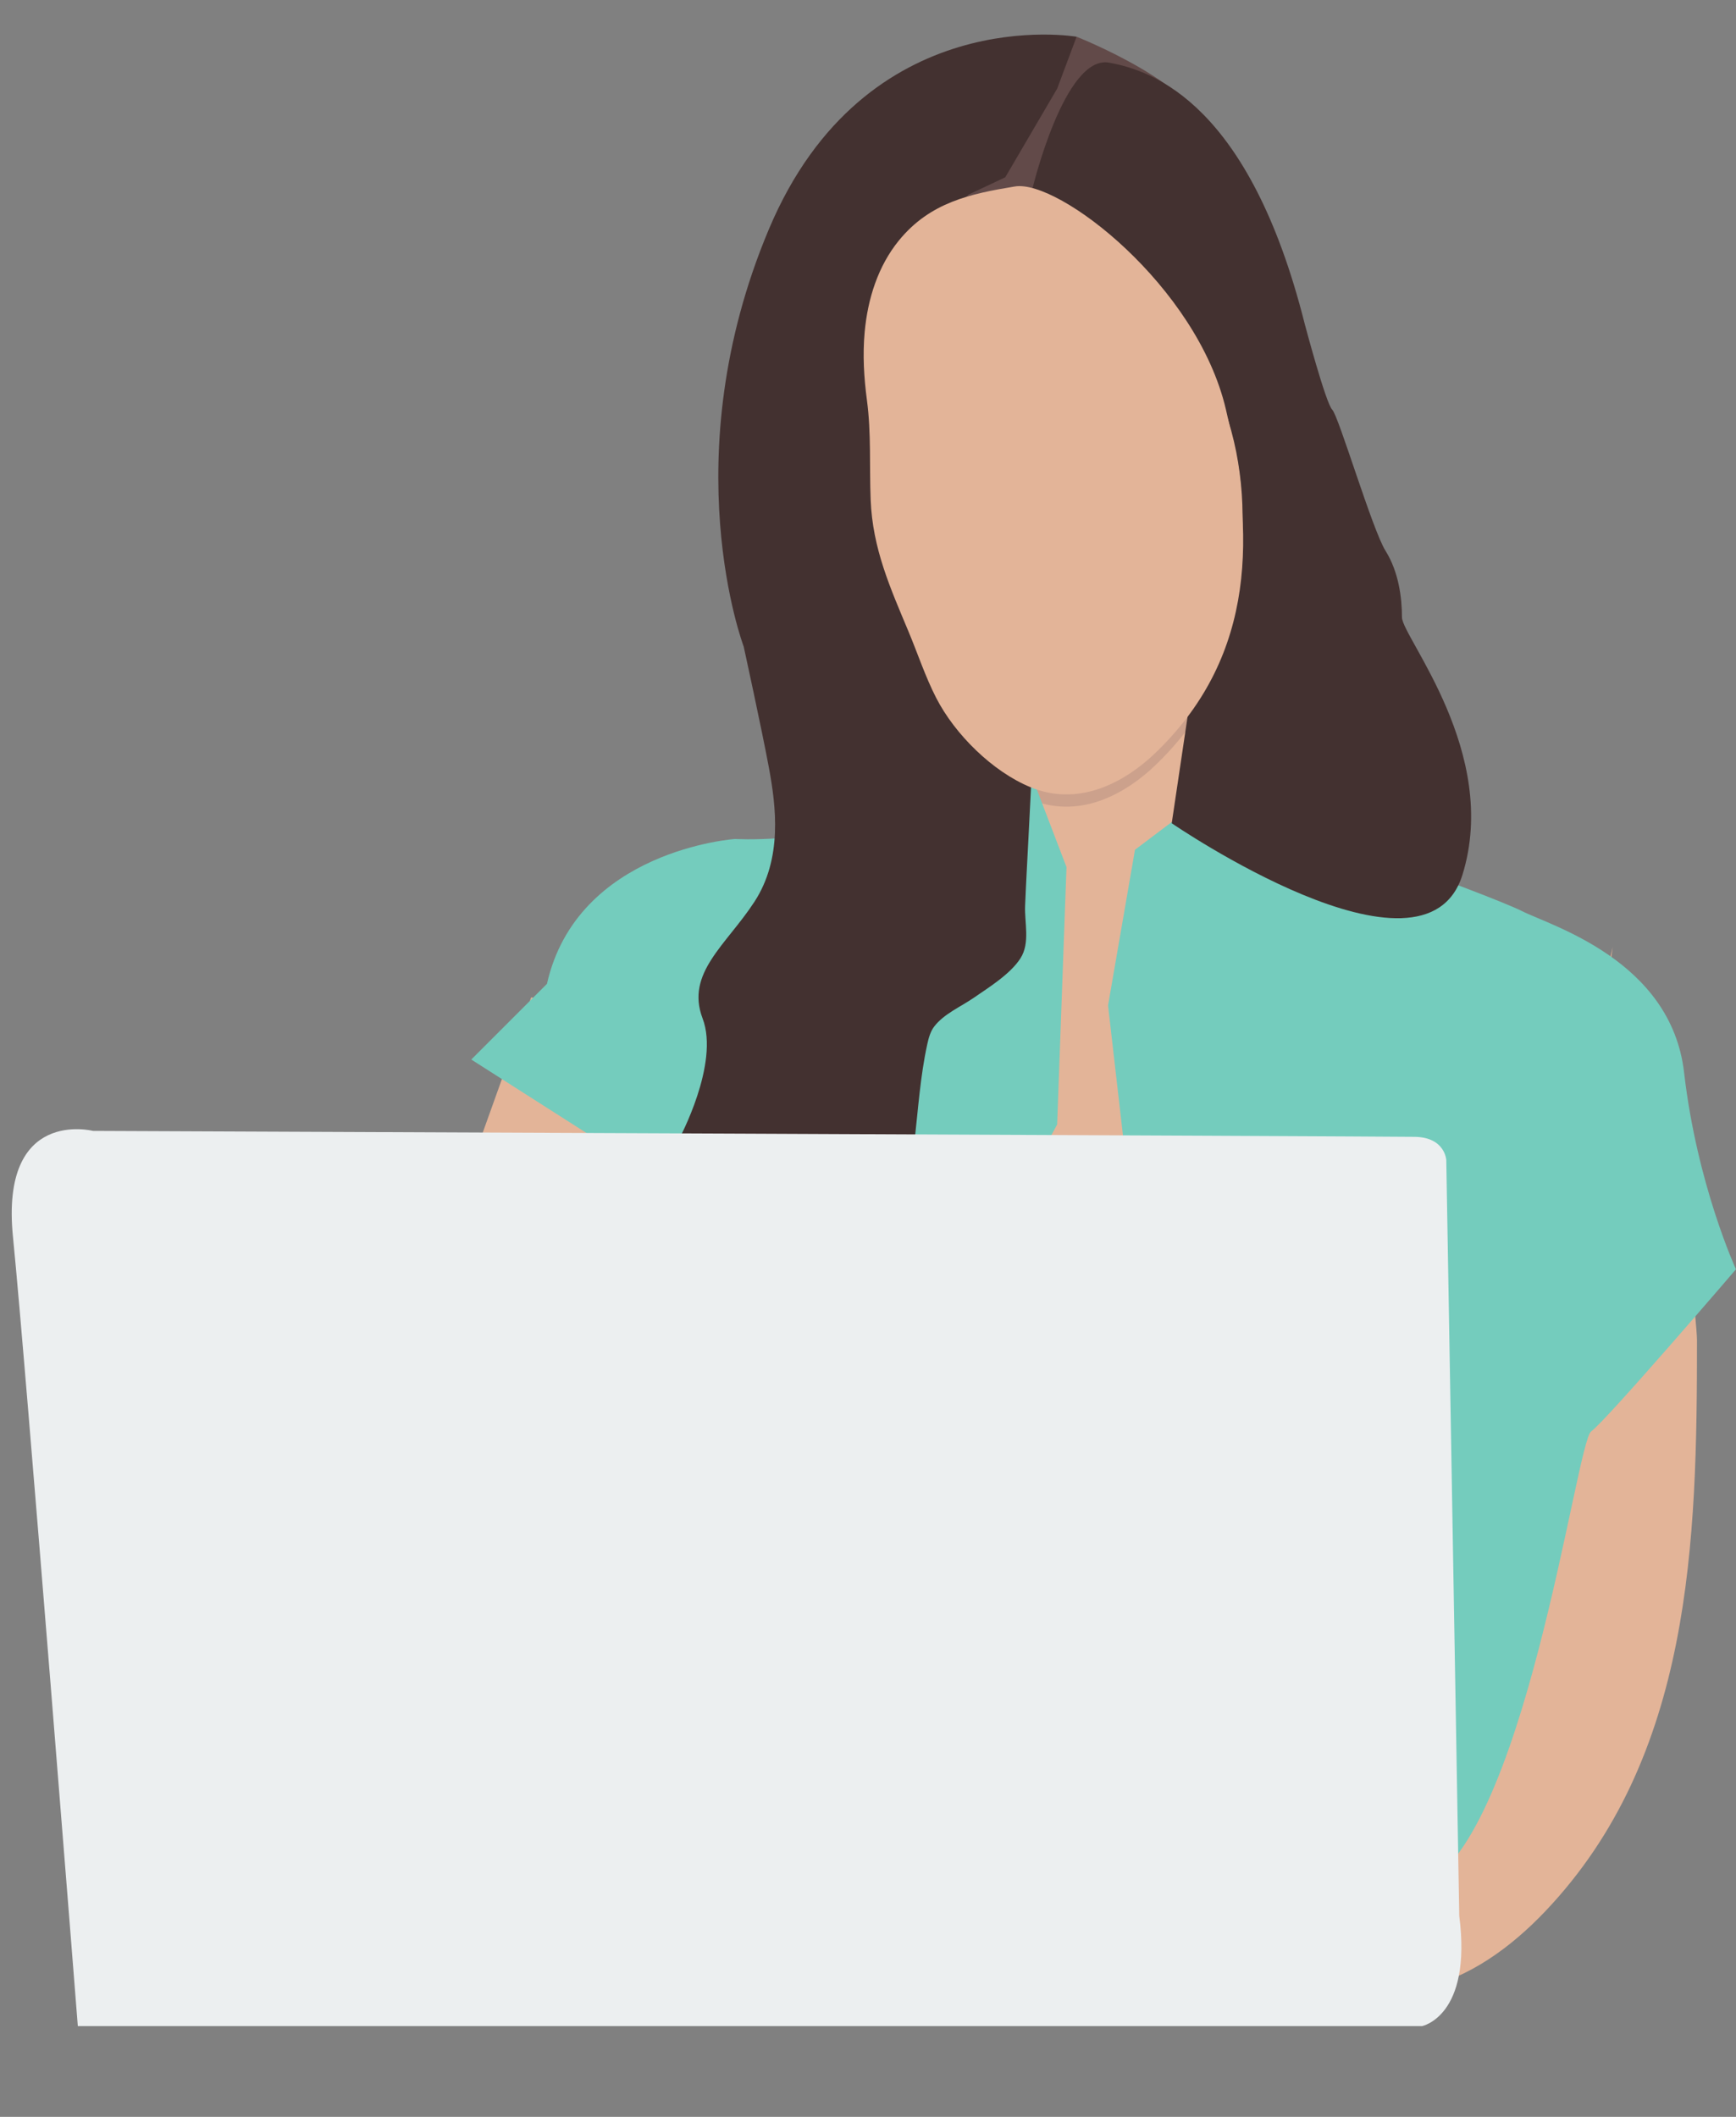 <?xml version="1.0" encoding="UTF-8"?><svg xmlns="http://www.w3.org/2000/svg" xmlns:xlink="http://www.w3.org/1999/xlink" height="1732.6" preserveAspectRatio="xMidYMid meet" version="1.0" viewBox="-9.6 -28.3 1421.2 1732.6" width="1421.2" zoomAndPan="magnify"><rect x="-9.6" y="-28.3" width="1421.2" height="1732.6" fill="#808080" stroke="none"/><defs><clipPath id="a"><path d="M 897 634 L 1411.578 634 L 1411.578 1518 L 897 1518 Z M 897 634"/></clipPath></defs><g><g id="change1_1"><path d="M 498.477 1252.672 C 498.477 1252.672 435.578 1117.328 520.141 940.359 L 553.535 855.031 L 576.785 669.328 C 576.688 669.09 576.547 668.898 576.48 668.629 C 576.383 668.23 576.336 667.82 576.242 667.43 C 574.453 668.602 572.152 668.121 570.477 666.828 C 570.223 668.602 570.023 670.391 569.758 672.172 C 569.121 676.359 563.855 676.762 561.117 674.531 L 526.324 832.594 L 475.578 725.172 C 473.188 727.141 470.75 729.047 468.434 731.113 C 464.09 747.941 457.809 764.445 452.062 780.129 C 451.059 782.863 448.387 784.027 446.016 783.711 C 445.938 784.793 445.547 785.887 444.523 786.859 C 441.445 789.785 438.113 792.359 434.613 794.758 C 431.551 796.855 426.281 794.117 426.738 790.238 C 426.816 789.605 426.984 789.016 427.082 788.391 C 426.469 788.383 425.863 788.219 425.277 787.98 L 373.148 933.477 C 373.148 933.477 296.316 1262.02 393.516 1384.262 C 490.715 1506.512 540.527 1511.672 580.5 1499.199 C 620.473 1486.738 759.539 1461.84 759.539 1461.84 L 475.473 1360.051 L 498.477 1252.672" fill="#e3b498"/></g><g id="change1_2"><path d="M 1379.66 957.82 C 1379.648 957.828 1269.488 1067.988 1269.488 1067.988 L 1310.641 746.766 L 1236.301 1079.941 L 1238.961 1171.531 C 1258.871 1366.648 1125.602 1466.328 1125.609 1466.34 C 1136.148 1479.141 1158.711 1496.539 1150.25 1513.371 C 1139.539 1534.672 1054.621 1547.191 1032.219 1554.18 C 1019.66 1558.109 1004.051 1570.328 1012.059 1580.762 C 1014.84 1584.379 1019.59 1585.719 1024 1586.84 C 1066.27 1597.629 1110.371 1608.48 1153.039 1599.379 C 1192.922 1590.879 1227.41 1565.559 1255.5 1536.012 C 1375.781 1409.5 1379.66 1232.738 1379.66 1068.941 C 1379.66 1052.59 1367.93 969.547 1379.66 957.82" fill="#e3b498"/></g><g id="change1_3"><path d="M 993.898 299.109 C 969.121 198.23 850.891 110.898 813.375 116.82 C 775.398 122.809 740.855 129.711 714.188 160.93 C 696.238 181.941 687.391 208.789 684.801 236 C 683.027 254.648 684.172 273.262 686.742 291.75 C 690.504 318.719 688.809 345.98 689.918 373.129 C 691.559 413.32 706.656 445.27 722.422 481.328 C 730.281 499.309 736.668 517.969 745.949 535.309 C 759.809 561.191 785.688 587.219 813.16 602.102 C 818.078 638.621 830.5 741.934 816.914 763.691 L 825.562 792.832 L 850.996 916.781 L 917.281 916.781 L 930.168 835.281 L 976.199 649.531 C 976.199 649.531 959.773 579.648 962.402 549.27 C 1019.66 475.289 1015.699 387.891 993.898 299.109" fill="#e3b498"/></g><g id="change2_1"><path d="M 871.781 1.773 C 871.781 1.773 977.086 43.367 976.203 83.184 C 975.316 123.008 886.383 266.367 886.383 266.367 L 714.188 160.922 L 781.52 72.562 L 871.781 1.773" fill="#624a49"/></g><g id="change1_4"><path d="M 1145.398 1655.629 C 1144.859 1654.68 1144.301 1653.75 1143.75 1652.801" fill="#e3b498"/></g><g id="change1_5"><path d="M 1139.059 1702.738 C 1139.41 1703.25 1139.75 1703.762 1140.109 1704.262" fill="#e3b498"/></g><g id="change3_1"><path d="M 821.262 134.352 C 784.934 140.352 751.891 147.25 726.379 178.469 C 709.211 199.48 700.746 226.328 698.27 253.539 C 696.57 272.191 697.664 290.801 700.129 309.289 C 703.723 336.27 702.102 363.52 703.164 390.672 C 704.73 430.852 719.18 462.809 734.258 498.871 C 741.773 516.852 747.887 535.512 756.766 552.852 C 772.152 582.898 803.027 613.238 833.816 625.969 C 872.145 641.82 909.578 624.219 938.078 596.281 C 1019.34 516.641 1017.648 417.531 993.949 316.648 C 970.246 215.77 857.152 128.43 821.262 134.352" fill="#cca18c"/></g><g clip-path="url(#a)" id="change4_1"><path d="M 1369.102 849.531 C 1358.488 757.496 1259.379 729.18 1236.371 717.41 C 1213.359 705.641 984.031 618.609 958.684 637.73 C 945.645 647.57 932.605 657.398 919.566 667.23 C 919.566 667.238 897.52 794.664 897.52 794.664 L 910.715 909.703 L 1112.48 916.781 C 1112.48 916.781 1064.691 1548.621 1151.41 1516.762 C 1238.141 1484.898 1280.609 1152.172 1293 1143.32 C 1305.391 1134.469 1411.578 1010.59 1411.578 1010.59 C 1411.578 1010.59 1379.719 941.562 1369.102 849.531" fill="#74ccbd"/></g><g id="change4_2"><path d="M 767.359 564.578 C 767.359 564.578 751.43 622.988 701.875 642.461 C 652.32 661.93 592.145 658.391 592.145 658.391 C 592.145 658.391 462.945 667.238 438.168 776.965 L 376.223 838.91 L 498.344 916.781 L 546.129 904.395 L 579.754 842.449 L 724.883 828.293 L 739.039 906.164 L 846.328 909.703 L 855.852 892.008 L 863.504 681.398 L 818.836 564.578 L 767.359 564.578" fill="#74ccbd"/></g><g id="change5_1"><path d="M 1138.133 476.945 C 1138.133 461.02 1135.488 439.781 1124.668 422.527 C 1113.852 405.262 1086.363 312.348 1081.059 307.043 C 1075.742 301.734 1058.496 236.691 1058.496 236.691 C 1013.367 57.488 935.047 29.621 898.398 22.977 C 861.75 16.344 835.492 126.68 835.492 126.68 C 1123.645 306.855 962.984 555.891 962.984 555.891 L 949.648 645.516 C 949.648 645.516 1156.715 787.551 1187.672 687.656 C 1218.629 587.77 1138.133 492.875 1138.133 476.945" fill="#433130"/></g><g id="change5_2"><path d="M 708.953 290.266 L 724.879 194.695 L 783.285 130.977 L 813.371 116.82 L 855.852 44.258 L 871.777 1.773 C 871.777 1.773 698.906 -28.312 619.863 159.293 C 540.816 346.898 599.223 500.871 599.223 500.871 C 599.223 500.871 613.953 568.129 619.863 599.98 C 625.77 631.844 631.078 674.316 608.07 709.715 C 585.062 745.109 551.438 768.117 565.594 805.285 C 579.754 842.453 546.129 904.398 546.129 904.398 C 546.129 904.398 739.039 906.164 739.039 906.164 C 742.031 879.738 743.801 852.613 749.473 826.598 C 750.621 821.344 752.039 815.961 755.34 811.711 C 763.309 801.461 776.91 795.715 787.395 788.496 C 799.895 779.891 817.539 768.988 825.828 756.031 C 833.871 743.457 829.051 726.918 829.621 713.035 C 830.395 694.137 831.469 675.25 832.418 656.363 C 833.367 637.434 834.328 618.512 835.289 599.594 C 835.77 590.125 836.246 580.664 836.727 571.203 C 837.047 564.809 840.98 548.352 838.152 542.824 C 838.145 542.805 708.953 290.266 708.953 290.266" fill="#433130"/></g><g id="change1_6"><path d="M 821.262 124.32 C 784.934 130.309 751.891 137.211 726.379 168.43 C 709.211 189.441 700.746 216.289 698.27 243.5 C 696.57 262.148 697.664 280.762 700.129 299.25 C 703.723 326.219 702.102 353.48 703.164 380.629 C 704.73 420.809 719.18 452.77 734.258 488.828 C 741.773 506.809 747.887 525.469 756.766 542.809 C 772.152 572.859 803.027 603.199 833.816 615.93 C 872.145 631.781 909.578 614.18 938.078 586.238 C 1019.34 506.602 1017.648 407.488 993.949 306.609 C 970.246 205.73 857.152 118.391 821.262 124.32" fill="#e3b498"/></g><g id="change6_1"><path d="M 75.348 1630.031 L 1154.551 1630.031 C 1154.551 1630.031 1195.66 1622.07 1185.039 1539.77 L 1174.422 921.207 C 1174.422 921.207 1173.539 902.625 1148.762 902.184 C 1123.98 901.738 66.5 897.316 66.5 897.316 C 66.5 897.316 -9.602 877.848 1.016 984.039 C 11.637 1090.23 54.109 1630.031 54.109 1630.031 L 75.348 1630.031" fill="#eceff0"/></g></g></svg>